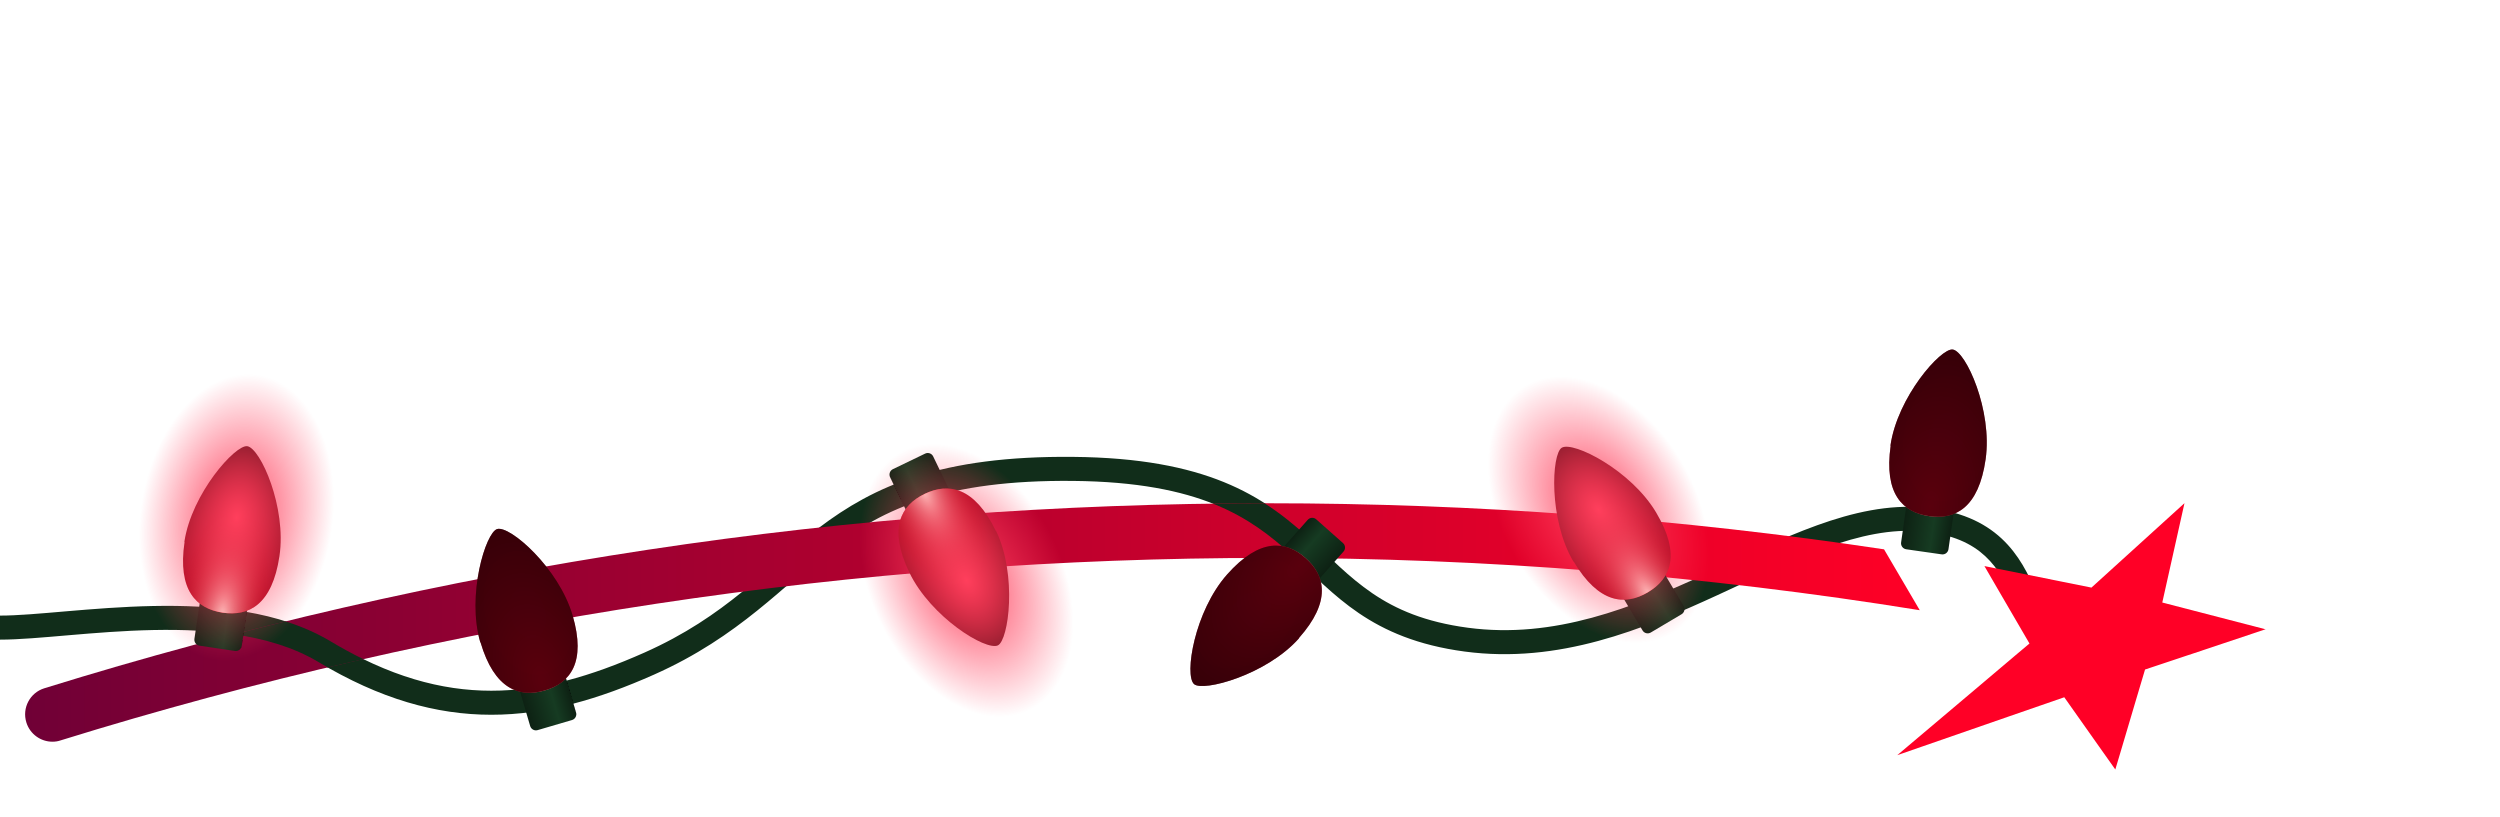 <svg width="104" height="34" viewBox="0 0 104 34" fill="none" xmlns="http://www.w3.org/2000/svg">
<g id="Christmas Logo-Dance-2">
<path id="Vector 3 (Stroke)" d="M44.648 19.006C47.408 19.032 49.384 19.433 50.913 20.055C52.446 20.679 53.498 21.513 54.417 22.352C56.24 24.016 57.5 25.638 61.066 26.114C64.659 26.593 67.915 25.28 71.041 23.842C72.586 23.131 74.116 22.383 75.596 21.85C77.08 21.316 78.566 20.978 80.045 21.112C81.512 21.245 82.528 21.719 83.262 22.399C83.984 23.069 84.393 23.902 84.712 24.668C85.046 25.468 85.265 26.137 85.621 26.678C85.948 27.174 86.362 27.514 87.07 27.615L86.93 28.604C85.888 28.455 85.24 27.919 84.785 27.228C84.36 26.582 84.079 25.75 83.788 25.051C83.482 24.317 83.141 23.65 82.582 23.133C82.035 22.625 81.238 22.224 79.955 22.107C78.684 21.991 77.357 22.279 75.936 22.791C74.509 23.305 73.038 24.025 71.459 24.752C68.335 26.189 64.841 27.626 60.934 27.105C57 26.581 55.509 24.702 53.743 23.09C52.868 22.292 51.916 21.544 50.536 20.982C49.152 20.419 47.306 20.031 44.638 20.006C39.311 19.954 36.757 21.173 34.673 22.752C32.589 24.33 30.766 26.483 27.203 28.066C24.92 29.081 22.722 29.734 20.438 29.734C18.146 29.734 15.808 29.077 13.243 27.538C11.37 26.414 8.865 26.159 6.385 26.209C5.153 26.233 3.949 26.333 2.855 26.426C1.772 26.519 0.777 26.609 0 26.609V25.609C0.723 25.609 1.665 25.524 2.77 25.429C3.863 25.336 5.097 25.235 6.365 25.21C8.885 25.159 11.63 25.404 13.757 26.68C16.192 28.141 18.354 28.734 20.438 28.734C22.528 28.734 24.58 28.138 26.797 27.153C30.224 25.63 31.794 23.678 34.069 21.955C36.344 20.232 39.117 18.952 44.648 19.006Z" fill="#112D1A"/>
<path id="Vector" d="M79.862 25.385C70.916 23.939 61.848 23.209 52.719 23.209C35.629 23.209 18.74 25.766 2.512 30.803C2.404 30.841 2.287 30.855 2.179 30.855C1.697 30.855 1.247 30.54 1.097 30.055C0.909 29.452 1.247 28.817 1.842 28.633C18.286 23.525 35.404 20.936 52.719 20.936C61.337 20.936 69.913 21.576 78.376 22.852L79.862 25.385Z" fill="url(#paint0_linear_52154_181454)"/>
<path id="Vector_2" d="M94.263 26.172L91.212 27.193L90.954 27.278L89.234 27.852L88.883 29.029L88.199 31.336L87.997 32.01C87.768 31.685 87.543 31.364 87.313 31.044C86.835 30.366 86.352 29.684 85.874 29.006L83.578 29.801L78.925 31.416L82.158 28.686L83.794 27.302L84.426 26.77L83.189 24.646L82.913 24.171L82.552 23.549L87.004 24.444L90.874 20.932L89.951 25.065L94.258 26.181L94.263 26.172Z" fill="#FF0026"/>
<path id="Vector_3" d="M14.41 0.005H19.26C19.213 6.935 19.166 13.87 19.119 20.8C17.24 21.186 16.299 21.393 14.424 21.831C14.447 17.57 14.476 13.309 14.499 9.044C12.971 12.212 11.491 15.39 10.042 18.601C8.524 15.767 7.095 12.886 5.675 10C5.661 14.712 5.647 19.425 5.637 24.133C3.772 24.674 2.84 24.957 0.984 25.555C0.984 17.951 0.993 10.343 0.998 2.74C0.6 1.662 0.398 1.116 0 0.005H5.848C7.226 3.055 8.613 6.102 10.089 9.105C11.495 6.05 12.929 3.023 14.41 0.005ZM33.731 18.474C33.422 16.982 33.262 16.228 32.953 14.722C31.074 14.901 30.137 15 28.262 15.221C27.93 16.85 27.765 17.669 27.433 19.317C25.488 19.613 24.518 19.778 22.573 20.136C24.017 14.11 25.497 8.088 27.039 2.086C26.645 1.262 26.449 0.847 26.055 0.009H33.843C35.395 6.012 36.974 12.01 38.605 17.989C36.655 18.154 35.676 18.253 33.731 18.474ZM29.087 11.177C30.324 11.073 30.938 11.026 32.175 10.932C31.608 8.149 31.327 6.747 30.765 3.908C30.694 3.908 30.662 3.908 30.591 3.912C29.991 6.784 29.687 8.239 29.087 11.177ZM56.496 0.005C55.044 2.905 53.586 5.805 52.124 8.7C53.591 11.605 55.058 14.51 56.515 17.415C54.505 17.377 53.497 17.377 51.487 17.401C50.456 15.108 49.94 13.964 48.914 11.671C47.879 14.006 47.358 15.178 46.318 17.551C44.308 17.641 43.3 17.697 41.294 17.848C42.766 14.821 44.247 11.803 45.742 8.79C44.266 5.876 42.818 2.942 41.374 0.005C43.37 0.005 44.369 0.005 46.37 0.005C47.391 2.321 47.902 3.47 48.928 5.763C49.964 3.451 50.479 2.297 51.506 0.005H56.501H56.496ZM73.474 3.592C73.484 5.132 73.488 5.904 73.498 7.443C72.781 8.079 72.425 8.39 71.708 9.016C72.434 9.717 72.795 10.07 73.521 10.791C73.531 12.481 73.535 13.323 73.549 15.014C73.559 16.167 73.226 17.015 72.565 17.556C71.9 18.097 70.948 18.295 69.702 18.173C66.45 17.89 63.207 17.627 59.941 17.509C59.927 12.297 59.917 7.085 59.903 1.874C59.5 1.12 59.299 0.749 58.9 0C62.467 0 66.033 0 69.604 0C70.841 0 71.792 0.306 72.462 0.923C73.132 1.544 73.47 2.434 73.479 3.587L73.474 3.592ZM68.774 6.337C68.774 5.56 68.769 5.174 68.765 4.397C68.765 3.969 68.521 3.748 68.048 3.738C66.675 3.715 65.99 3.7 64.618 3.682C64.622 4.948 64.627 5.584 64.632 6.855C66.005 6.892 66.689 6.911 68.062 6.958C68.54 6.972 68.774 6.77 68.774 6.337ZM68.816 13.7C68.812 12.768 68.807 12.307 68.802 11.374C68.802 10.946 68.559 10.715 68.085 10.692C66.712 10.621 66.023 10.588 64.65 10.532C64.655 11.954 64.66 12.664 64.664 14.082C66.042 14.157 66.731 14.199 68.104 14.293C68.582 14.326 68.821 14.129 68.816 13.7ZM90.71 4.576V0.005C95.228 0.005 99.478 0.005 103.995 0.005C103.995 2.147 103.995 3.22 103.995 5.362C102.233 5.245 101.348 5.188 99.586 5.08C99.6 11.558 99.614 18.032 99.628 24.51C97.763 23.954 96.83 23.691 94.96 23.187C94.946 19.543 94.928 15.903 94.913 12.259C94.904 9.774 94.895 7.288 94.881 4.802C93.489 4.727 92.097 4.647 90.705 4.571L90.71 4.576ZM81.516 11.836C81.525 13.432 81.534 14.232 81.544 15.828C84.206 16.257 86.867 16.68 89.524 17.109C88.198 18.319 86.877 19.524 85.551 20.734C82.078 20.032 80.354 19.75 76.853 19.194C76.816 13.484 76.773 7.773 76.736 2.062C76.328 1.233 76.127 0.824 75.724 0.005C80.288 0.005 83.465 0.005 88.034 0.005V4.411C86.132 4.336 83.362 4.214 81.46 4.138C81.469 5.565 81.474 6.276 81.483 7.702C83.671 7.867 83.601 7.862 85.79 8.032C85.79 9.463 85.79 10.889 85.79 12.321C84.365 12.161 82.936 11.996 81.511 11.836H81.516Z" fill="white"/>
<g id="Intersect">
<path d="M11.88 25.85C12.54 26.06 13.172 26.331 13.757 26.682C14.219 26.959 14.671 27.204 15.115 27.421C14.621 27.533 14.127 27.649 13.633 27.766C13.504 27.692 13.373 27.617 13.243 27.539C12.227 26.929 11.024 26.576 9.741 26.388C10.453 26.204 11.166 26.024 11.88 25.85Z" fill="#112D1A"/>
<path d="M52.607 20.938C53.3 21.382 53.882 21.865 54.417 22.354C54.742 22.651 55.052 22.944 55.357 23.232C54.864 23.225 54.369 23.219 53.875 23.216C53.831 23.175 53.788 23.133 53.743 23.092C52.868 22.293 51.916 21.545 50.536 20.983C50.51 20.973 50.484 20.963 50.458 20.953C51.174 20.944 51.891 20.938 52.607 20.938Z" fill="#112D1A"/>
</g>
<g id="light1">
<path id="base" d="M8.419 24.35C8.417 24.349 8.416 24.352 8.418 24.353C8.479 24.389 8.915 24.638 9.368 24.706C9.602 24.741 9.827 24.733 10.006 24.713C10.187 24.694 10.358 24.849 10.331 25.029L10.056 26.869C10.036 27.006 9.908 27.1 9.772 27.08L8.299 26.86C8.162 26.839 8.068 26.712 8.088 26.575L8.421 24.352C8.421 24.351 8.42 24.35 8.419 24.35Z" fill="url(#paint1_linear_52154_181454)">
                                    <animate attributeName="d" values="M8.419 24.35C8.417 24.349 8.416 24.352 8.418 24.353C8.479 24.389 8.915 24.638 9.368 24.706C9.602 24.741 9.827 24.733 10.006 24.713C10.187 24.694 10.358 24.849 10.331 25.029L10.056 26.869C10.036 27.006 9.908 27.1 9.772 27.08L8.299 26.86C8.162 26.839 8.068 26.712 8.088 26.575L8.421 24.352C8.421 24.351 8.42 24.35 8.419 24.35Z;M8.419 24.35C8.417 24.349 8.416 24.352 8.418 24.353C8.479 24.389 8.915 24.638 9.368 24.706C9.602 24.741 9.827 24.733 10.006 24.713C10.187 24.694 10.358 24.849 10.331 25.029L10.056 26.869C10.036 27.006 9.908 27.1 9.772 27.08L8.299 26.86C8.162 26.839 8.068 26.712 8.088 26.575L8.421 24.352C8.421 24.351 8.42 24.35 8.419 24.35Z;M8.419 24.35C8.417 24.349 8.416 24.352 8.418 24.353C8.479 24.389 8.915 24.638 9.368 24.706C9.602 24.741 9.827 24.733 10.006 24.713C10.187 24.694 10.358 24.849 10.331 25.029L10.056 26.869C10.036 27.006 9.908 27.1 9.772 27.08L8.299 26.86C8.162 26.839 8.068 26.712 8.088 26.575L8.421 24.352C8.421 24.351 8.42 24.35 8.419 24.35Z" begin="0s" dur="1.6s" repeatCount="indefinite" fill="freeze" calcMode="linear" keyTimes="0;0.5;1"/></path>
<g id="bulb" filter="url(#filter0_i_52154_181454)">
<path d="M7.669 22.544C7.971 20.526 9.794 18.489 10.287 18.562C10.835 18.644 11.928 21.108 11.625 23.135C11.322 25.163 10.348 25.649 9.261 25.487C8.174 25.324 7.377 24.564 7.678 22.545L7.669 22.544Z" fill="url(#paint2_radial_52154_181454)"/>
<path d="M7.669 22.544C7.971 20.526 9.794 18.489 10.287 18.562C10.835 18.644 11.928 21.108 11.625 23.135C11.322 25.163 10.348 25.649 9.261 25.487C8.174 25.324 7.377 24.564 7.678 22.545L7.669 22.544Z" fill="url(#paint3_radial_52154_181454)" style="mix-blend-mode:plus-lighter"/>

                                    <animate attributeName="opacity" values="1;0.5;1" begin="0s" dur="1.6s" repeatCount="indefinite" fill="freeze" calcMode="linear" keyTimes="0;0.5;1"/></g>
<path id="Vector_4" d="M7.669 22.544C7.971 20.526 9.794 18.489 10.287 18.562C10.835 18.644 11.928 21.108 11.625 23.135C11.322 25.163 10.348 25.649 9.261 25.487C8.174 25.324 7.377 24.564 7.678 22.545L7.669 22.544Z" fill="url(#paint4_radial_52154_181454)" fill-opacity="0.01">
                                    <animate attributeName="fill-opacity" values="0.01;1;0.01" begin="0s" dur="1.6s" repeatCount="indefinite" fill="freeze" calcMode="linear" keyTimes="0;0.5;1"/></path>
<g id="glow" style="mix-blend-mode:plus-lighter">
<ellipse cx="9.843" cy="21.53" rx="4" ry="6" transform="rotate(-171.498 9.843 21.53)" fill="url(#paint5_radial_52154_181454)">
                                    <animate attributeName="cx" values="9.843;9.975;9.843" begin="0s" dur="1.6s" repeatCount="indefinite" fill="freeze" calcMode="linear" keyTimes="0;0.5;1"/>
                                    <animate attributeName="cy" values="21.53;22.264;21.53" begin="0s" dur="1.6s" repeatCount="indefinite" fill="freeze" calcMode="linear" keyTimes="0;0.5;1"/>
                                    <animate attributeName="rx" values="4;2.333;4" begin="0s" dur="1.6s" repeatCount="indefinite" fill="freeze" calcMode="linear" keyTimes="0;0.5;1"/>
                                    <animate attributeName="ry" values="6;3.5;6" begin="0s" dur="1.6s" repeatCount="indefinite" fill="freeze" calcMode="linear" keyTimes="0;0.5;1"/>
                                    <animateTransform attributeName="transform" type="rotate" values="-171.498 9.843 21.53;-171.498 9.975 22.264;-171.498 9.843 21.53" begin="0s" dur="1.6s" repeatCount="indefinite" fill="freeze" calcMode="linear" keyTimes="0;0.5;1"/></ellipse>

                                    <animate attributeName="opacity" values="1;0.01;1" begin="0s" dur="1.6s" repeatCount="indefinite" fill="freeze" calcMode="linear" keyTimes="0;0.5;1"/></g>
</g>
<g id="light2">
<path id="base_2" d="M21.42 28.045C21.418 28.045 21.418 28.048 21.42 28.048C21.49 28.055 21.99 28.098 22.431 27.969C22.657 27.902 22.858 27.801 23.013 27.708C23.169 27.614 23.389 27.683 23.44 27.858L23.964 29.643C24.003 29.776 23.927 29.915 23.794 29.954L22.365 30.373C22.233 30.412 22.094 30.336 22.055 30.203L21.422 28.046C21.422 28.045 21.421 28.044 21.42 28.045Z" fill="url(#paint6_linear_52154_181454)">
                                    <animate attributeName="d" values="M21.42 28.045C21.418 28.045 21.418 28.048 21.42 28.048C21.49 28.055 21.99 28.098 22.431 27.969C22.657 27.902 22.858 27.801 23.013 27.708C23.169 27.614 23.389 27.683 23.44 27.858L23.964 29.643C24.003 29.776 23.927 29.915 23.794 29.954L22.365 30.373C22.233 30.412 22.094 30.336 22.055 30.203L21.422 28.046C21.422 28.045 21.421 28.044 21.42 28.045Z;M21.42 28.045C21.418 28.045 21.418 28.048 21.42 28.048C21.49 28.055 21.991 28.098 22.431 27.969C22.657 27.902 22.858 27.801 23.013 27.708C23.169 27.614 23.389 27.683 23.44 27.858L23.964 29.643C24.003 29.776 23.927 29.915 23.794 29.954L22.365 30.373C22.233 30.412 22.094 30.336 22.055 30.203L21.422 28.046C21.422 28.045 21.421 28.044 21.42 28.045Z;M21.42 28.045C21.418 28.045 21.418 28.048 21.42 28.048C21.49 28.055 21.99 28.098 22.431 27.969C22.657 27.902 22.858 27.801 23.013 27.708C23.169 27.614 23.389 27.683 23.44 27.858L23.964 29.643C24.003 29.776 23.927 29.915 23.794 29.954L22.365 30.373C22.233 30.412 22.094 30.336 22.055 30.203L21.422 28.046C21.422 28.045 21.421 28.044 21.42 28.045Z" begin="0s" dur="1.6s" repeatCount="indefinite" fill="freeze" calcMode="linear" keyTimes="0;0.5;1"/></path>
<g id="bulb_2" opacity="0.5" filter="url(#filter1_i_52154_181454)">
<path d="M19.98 26.721C19.406 24.763 20.205 22.148 20.683 22.008C21.214 21.852 23.242 23.628 23.819 25.596C24.396 27.563 23.716 28.414 22.662 28.723C21.607 29.032 20.564 28.677 19.989 26.719L19.98 26.721Z" fill="url(#paint7_radial_52154_181454)"/>
<path d="M19.98 26.721C19.406 24.763 20.205 22.148 20.683 22.008C21.214 21.852 23.242 23.628 23.819 25.596C24.396 27.563 23.716 28.414 22.662 28.723C21.607 29.032 20.564 28.677 19.989 26.719L19.98 26.721Z" fill="url(#paint8_radial_52154_181454)" style="mix-blend-mode:plus-lighter"/>

                                    <animate attributeName="opacity" values="0.5;1;0.5" begin="0s" dur="1.6s" repeatCount="indefinite" fill="freeze" calcMode="linear" keyTimes="0;0.5;1"/></g>
<path id="Vector_5" d="M19.98 26.721C19.406 24.763 20.205 22.148 20.683 22.008C21.214 21.852 23.242 23.628 23.819 25.596C24.396 27.563 23.716 28.414 22.662 28.723C21.607 29.032 20.564 28.677 19.989 26.719L19.98 26.721Z" fill="url(#paint9_radial_52154_181454)">
                                    <animate attributeName="fill-opacity" values="1;0.01;1" begin="0s" dur="1.6s" repeatCount="indefinite" fill="freeze" calcMode="linear" keyTimes="0;0.5;1"/></path>
<g id="glow_2" style="mix-blend-mode:plus-lighter" opacity="0.01">
<ellipse cx="21.955" cy="25.498" rx="2.333" ry="3.5" transform="rotate(163.655 21.955 25.498)" fill="url(#paint10_radial_52154_181454)">
                                    <animate attributeName="cx" values="21.955;21.527;21.955" begin="0s" dur="1.6s" repeatCount="indefinite" fill="freeze" calcMode="linear" keyTimes="0;0.5;1"/>
                                    <animate attributeName="cy" values="25.498;24.887;25.498" begin="0s" dur="1.6s" repeatCount="indefinite" fill="freeze" calcMode="linear" keyTimes="0;0.5;1"/>
                                    <animate attributeName="rx" values="2.333;4;2.333" begin="0s" dur="1.6s" repeatCount="indefinite" fill="freeze" calcMode="linear" keyTimes="0;0.5;1"/>
                                    <animate attributeName="ry" values="3.5;6;3.5" begin="0s" dur="1.6s" repeatCount="indefinite" fill="freeze" calcMode="linear" keyTimes="0;0.5;1"/>
                                    <animateTransform attributeName="transform" type="rotate" values="163.655 21.955 25.498;163.655 21.527 24.887;163.655 21.955 25.498" begin="0s" dur="1.6s" repeatCount="indefinite" fill="freeze" calcMode="linear" keyTimes="0;0.5;1"/></ellipse>

                                    <animate attributeName="opacity" values="0.01;1;0.01" begin="0s" dur="1.6s" repeatCount="indefinite" fill="freeze" calcMode="linear" keyTimes="0;0.5;1"/></g>
</g>
<g id="light3">
<path id="base_3" d="M39.799 21.012C39.801 21.012 39.8 21.009 39.798 21.009C39.728 21.014 39.227 21.053 38.814 21.252C38.602 21.355 38.42 21.488 38.283 21.605C38.144 21.723 37.915 21.691 37.836 21.527L37.028 19.851C36.968 19.727 37.02 19.577 37.145 19.517L38.486 18.87C38.611 18.81 38.76 18.862 38.82 18.987L39.797 21.012C39.797 21.012 39.798 21.013 39.799 21.012Z" fill="url(#paint11_linear_52154_181454)">
                                    <animate attributeName="d" values="M39.799 21.012C39.801 21.012 39.8 21.009 39.798 21.009C39.728 21.014 39.227 21.053 38.814 21.252C38.602 21.355 38.42 21.488 38.283 21.605C38.144 21.723 37.915 21.691 37.836 21.527L37.028 19.851C36.968 19.727 37.02 19.577 37.145 19.517L38.486 18.87C38.611 18.81 38.76 18.862 38.82 18.987L39.797 21.012C39.797 21.012 39.798 21.013 39.799 21.012Z;M39.799 21.012C39.801 21.012 39.8 21.009 39.798 21.009C39.728 21.014 39.227 21.053 38.814 21.252C38.602 21.355 38.42 21.488 38.282 21.605C38.144 21.723 37.915 21.691 37.836 21.527L37.028 19.851C36.968 19.727 37.02 19.577 37.145 19.517L38.486 18.87C38.611 18.81 38.76 18.862 38.82 18.987L39.797 21.012C39.797 21.012 39.798 21.013 39.799 21.012Z;M39.799 21.012C39.801 21.012 39.8 21.009 39.798 21.009C39.728 21.014 39.227 21.053 38.814 21.252C38.602 21.355 38.42 21.488 38.283 21.605C38.144 21.723 37.915 21.691 37.836 21.527L37.028 19.851C36.968 19.727 37.02 19.577 37.145 19.517L38.486 18.87C38.611 18.81 38.76 18.862 38.82 18.987L39.797 21.012C39.797 21.012 39.798 21.013 39.799 21.012Z" begin="0s" dur="1.6s" repeatCount="indefinite" fill="freeze" calcMode="linear" keyTimes="0;0.5;1"/></path>
<g id="bulb_3" filter="url(#filter2_i_52154_181454)">
<path d="M41.435 22.083C42.322 23.921 41.961 26.631 41.513 26.847C41.014 27.088 38.723 25.667 37.832 23.821C36.942 21.974 37.474 21.024 38.463 20.546C39.453 20.069 40.54 20.249 41.427 22.087L41.435 22.083Z" fill="url(#paint12_radial_52154_181454)">
                                    <animate attributeName="d" values="M41.435 22.083C42.322 23.921 41.961 26.631 41.513 26.847C41.014 27.088 38.723 25.667 37.832 23.821C36.942 21.974 37.474 21.024 38.463 20.546C39.453 20.069 40.54 20.249 41.427 22.087L41.435 22.083Z;M41.435 22.083C42.322 23.921 41.961 26.631 41.513 26.847C41.014 27.088 38.723 25.667 37.832 23.821C36.942 21.974 37.474 21.024 38.463 20.546C39.453 20.069 40.54 20.249 41.427 22.087L41.435 22.083Z;M41.435 22.083C42.322 23.921 41.961 26.631 41.513 26.847C41.014 27.088 38.723 25.667 37.832 23.821C36.942 21.974 37.474 21.024 38.463 20.546C39.453 20.069 40.54 20.249 41.427 22.087L41.435 22.083Z" begin="0s" dur="1.6s" repeatCount="indefinite" fill="freeze" calcMode="linear" keyTimes="0;0.5;1"/></path>
<path d="M41.435 22.083C42.322 23.921 41.961 26.631 41.513 26.847C41.014 27.088 38.723 25.667 37.832 23.821C36.942 21.974 37.474 21.024 38.463 20.546C39.453 20.069 40.54 20.249 41.427 22.087L41.435 22.083Z" fill="url(#paint13_radial_52154_181454)" style="mix-blend-mode:plus-lighter">
                                    <animate attributeName="d" values="M41.435 22.083C42.322 23.921 41.961 26.631 41.513 26.847C41.014 27.088 38.723 25.667 37.832 23.821C36.942 21.974 37.474 21.024 38.463 20.546C39.453 20.069 40.54 20.249 41.427 22.087L41.435 22.083Z;M41.435 22.083C42.322 23.921 41.961 26.631 41.513 26.847C41.014 27.088 38.723 25.667 37.832 23.821C36.942 21.974 37.474 21.024 38.463 20.546C39.453 20.069 40.54 20.249 41.427 22.087L41.435 22.083Z;M41.435 22.083C42.322 23.921 41.961 26.631 41.513 26.847C41.014 27.088 38.723 25.667 37.832 23.821C36.942 21.974 37.474 21.024 38.463 20.546C39.453 20.069 40.54 20.249 41.427 22.087L41.435 22.083Z" begin="0s" dur="1.6s" repeatCount="indefinite" fill="freeze" calcMode="linear" keyTimes="0;0.5;1"/></path>

                                    <animate attributeName="opacity" values="1;0.5;1" begin="0s" dur="1.6s" repeatCount="indefinite" fill="freeze" calcMode="linear" keyTimes="0;0.5;1"/></g>
<path id="Vector_6" d="M41.435 22.083C42.322 23.921 41.961 26.631 41.513 26.847C41.014 27.088 38.723 25.667 37.832 23.821C36.942 21.974 37.474 21.024 38.463 20.546C39.453 20.069 40.54 20.249 41.427 22.087L41.435 22.083Z" fill="url(#paint14_radial_52154_181454)" fill-opacity="0.01">
                                    <animate attributeName="d" values="M41.435 22.083C42.322 23.921 41.961 26.631 41.513 26.847C41.014 27.088 38.723 25.667 37.832 23.821C36.942 21.974 37.474 21.024 38.463 20.546C39.453 20.069 40.54 20.249 41.427 22.087L41.435 22.083Z;M41.435 22.083C42.322 23.921 41.961 26.631 41.513 26.847C41.014 27.088 38.723 25.667 37.832 23.821C36.942 21.974 37.474 21.024 38.463 20.546C39.453 20.069 40.54 20.249 41.427 22.087L41.435 22.083Z;M41.435 22.083C42.322 23.921 41.961 26.631 41.513 26.847C41.014 27.088 38.723 25.667 37.832 23.821C36.942 21.974 37.474 21.024 38.463 20.546C39.453 20.069 40.54 20.249 41.427 22.087L41.435 22.083Z" begin="0s" dur="1.6s" repeatCount="indefinite" fill="freeze" calcMode="linear" keyTimes="0;0.5;1"/>
                                    <animate attributeName="fill-opacity" values="0.01;1;0.01" begin="0s" dur="1.6s" repeatCount="indefinite" fill="freeze" calcMode="linear" keyTimes="0;0.5;1"/></path>
<g id="glow_3" style="mix-blend-mode:plus-lighter">
<ellipse cx="40.209" cy="24.145" rx="4" ry="6" transform="rotate(-25.747 40.209 24.145)" fill="url(#paint15_radial_52154_181454)">
                                    <animate attributeName="cx" values="40.209;39.687;40.209" begin="0s" dur="1.6s" repeatCount="indefinite" fill="freeze" calcMode="linear" keyTimes="0;0.5;1"/>
                                    <animate attributeName="cy" values="24.145;23.612;24.145" begin="0s" dur="1.6s" repeatCount="indefinite" fill="freeze" calcMode="linear" keyTimes="0;0.5;1"/>
                                    <animate attributeName="rx" values="4;2.333;4" begin="0s" dur="1.6s" repeatCount="indefinite" fill="freeze" calcMode="linear" keyTimes="0;0.5;1"/>
                                    <animate attributeName="ry" values="6;3.5;6" begin="0s" dur="1.6s" repeatCount="indefinite" fill="freeze" calcMode="linear" keyTimes="0;0.5;1"/>
                                    <animateTransform attributeName="transform" type="rotate" values="-25.747 40.209 24.145;-25.747 39.687 23.612;-25.747 40.209 24.145" begin="0s" dur="1.6s" repeatCount="indefinite" fill="freeze" calcMode="linear" keyTimes="0;0.5;1"/></ellipse>

                                    <animate attributeName="opacity" values="1;0.01;1" begin="0s" dur="1.6s" repeatCount="indefinite" fill="freeze" calcMode="linear" keyTimes="0;0.5;1"/></g>
</g>
<g id="light4">
<path id="base_4" d="M54.398 24.629C54.399 24.631 54.401 24.629 54.401 24.628C54.369 24.564 54.14 24.117 53.797 23.813C53.62 23.656 53.428 23.54 53.267 23.458C53.104 23.376 53.046 23.152 53.167 23.016L54.402 21.625C54.494 21.521 54.652 21.512 54.755 21.604L55.869 22.592C55.972 22.684 55.982 22.842 55.89 22.945L54.398 24.627C54.397 24.628 54.397 24.629 54.398 24.629Z" fill="url(#paint16_linear_52154_181454)"/>
<g id="bulb_4" opacity="0.5" filter="url(#filter3_i_52154_181454)">
<path d="M54.04 26.552C52.686 28.078 50.045 28.789 49.673 28.459C49.259 28.091 49.688 25.43 51.049 23.896C52.41 22.363 53.492 22.488 54.313 23.217C55.135 23.946 55.388 25.019 54.033 26.545L54.04 26.552Z" fill="url(#paint17_radial_52154_181454)"/>
<path d="M54.04 26.552C52.686 28.078 50.045 28.789 49.673 28.459C49.259 28.091 49.688 25.43 51.049 23.896C52.41 22.363 53.492 22.488 54.313 23.217C55.135 23.946 55.388 25.019 54.033 26.545L54.04 26.552Z" fill="url(#paint18_radial_52154_181454)" style="mix-blend-mode:plus-lighter"/>

                                    <animate attributeName="opacity" values="0.5;1;0.5" begin="0s" dur="1.6s" repeatCount="indefinite" fill="freeze" calcMode="linear" keyTimes="0;0.5;1"/></g>
<path id="Vector_7" d="M54.04 26.552C52.686 28.078 50.045 28.789 49.673 28.459C49.259 28.091 49.688 25.43 51.049 23.896C52.41 22.363 53.492 22.488 54.313 23.217C55.135 23.946 55.388 25.019 54.033 26.545L54.04 26.552Z" fill="url(#paint19_radial_52154_181454)">
                                    <animate attributeName="fill-opacity" values="1;0.01;1" begin="0s" dur="1.6s" repeatCount="indefinite" fill="freeze" calcMode="linear" keyTimes="0;0.5;1"/></path>
<g id="glow_4" style="mix-blend-mode:plus-lighter" opacity="0.01">
<ellipse cx="51.956" cy="25.527" rx="2.333" ry="3.5" transform="rotate(41.593 51.956 25.527)" fill="url(#paint20_radial_52154_181454)">
                                    <animate attributeName="cx" values="51.956;51.665;51.956" begin="0s" dur="1.6s" repeatCount="indefinite" fill="freeze" calcMode="linear" keyTimes="0;0.5;1"/>
                                    <animate attributeName="cy" values="25.527;26.214;25.527" begin="0s" dur="1.6s" repeatCount="indefinite" fill="freeze" calcMode="linear" keyTimes="0;0.5;1"/>
                                    <animate attributeName="rx" values="2.333;4;2.333" begin="0s" dur="1.6s" repeatCount="indefinite" fill="freeze" calcMode="linear" keyTimes="0;0.5;1"/>
                                    <animate attributeName="ry" values="3.5;6;3.5" begin="0s" dur="1.6s" repeatCount="indefinite" fill="freeze" calcMode="linear" keyTimes="0;0.5;1"/>
                                    <animateTransform attributeName="transform" type="rotate" values="41.593 51.956 25.527;41.593 51.665 26.214;41.593 51.956 25.527" begin="0s" dur="1.6s" repeatCount="indefinite" fill="freeze" calcMode="linear" keyTimes="0;0.5;1"/></ellipse>

                                    <animate attributeName="opacity" values="0.01;1;0.01" begin="0s" dur="1.6s" repeatCount="indefinite" fill="freeze" calcMode="linear" keyTimes="0;0.5;1"/></g>
</g>
<g id="light5">
<path id="base_5" d="M67.179 24.291C67.177 24.292 67.178 24.294 67.18 24.294C67.25 24.284 67.745 24.201 68.14 23.967C68.343 23.847 68.512 23.699 68.639 23.57C68.767 23.441 68.997 23.453 69.09 23.61L70.04 25.21C70.11 25.329 70.071 25.483 69.952 25.553L68.671 26.313C68.552 26.383 68.399 26.344 68.329 26.225L67.181 24.292C67.181 24.291 67.18 24.29 67.179 24.291Z" fill="url(#paint21_linear_52154_181454)"/>
<g id="bulb_5" filter="url(#filter4_i_52154_181454)">
<path d="M65.457 23.365C64.416 21.61 64.543 18.879 64.971 18.625C65.447 18.342 67.851 19.561 68.897 21.324C69.943 23.088 69.495 24.08 68.55 24.641C67.605 25.201 66.506 25.115 65.465 23.36L65.457 23.365Z" fill="url(#paint22_radial_52154_181454)"/>
<path d="M65.457 23.365C64.416 21.61 64.543 18.879 64.971 18.625C65.447 18.342 67.851 19.561 68.897 21.324C69.943 23.088 69.495 24.08 68.55 24.641C67.605 25.201 66.506 25.115 65.465 23.36L65.457 23.365Z" fill="url(#paint23_radial_52154_181454)" style="mix-blend-mode:plus-lighter"/>

                                    <animate attributeName="opacity" values="1;0.5;1" begin="0s" dur="1.6s" repeatCount="indefinite" fill="freeze" calcMode="linear" keyTimes="0;0.5;1"/></g>
<path id="Vector_8" d="M65.457 23.365C64.416 21.61 64.543 18.879 64.971 18.625C65.447 18.342 67.851 19.561 68.897 21.324C69.943 23.088 69.495 24.08 68.55 24.641C67.605 25.201 66.506 25.115 65.465 23.36L65.457 23.365Z" fill="url(#paint24_radial_52154_181454)" fill-opacity="0.01">
                                    <animate attributeName="fill-opacity" values="0.01;1;0.01" begin="0s" dur="1.6s" repeatCount="indefinite" fill="freeze" calcMode="linear" keyTimes="0;0.5;1"/></path>
<g id="glow_5" style="mix-blend-mode:plus-lighter">
<ellipse cx="66.502" cy="21.205" rx="4" ry="6" transform="rotate(149.327 66.502 21.205)" fill="url(#paint25_radial_52154_181454)">
                                    <animate attributeName="cx" values="66.502;67.067;66.502" begin="0s" dur="1.6s" repeatCount="indefinite" fill="freeze" calcMode="linear" keyTimes="0;0.5;1"/>
                                    <animate attributeName="cy" values="21.205;21.691;21.205" begin="0s" dur="1.6s" repeatCount="indefinite" fill="freeze" calcMode="linear" keyTimes="0;0.5;1"/>
                                    <animate attributeName="rx" values="4;2.333;4" begin="0s" dur="1.6s" repeatCount="indefinite" fill="freeze" calcMode="linear" keyTimes="0;0.5;1"/>
                                    <animate attributeName="ry" values="6;3.5;6" begin="0s" dur="1.6s" repeatCount="indefinite" fill="freeze" calcMode="linear" keyTimes="0;0.5;1"/>
                                    <animateTransform attributeName="transform" type="rotate" values="149.327 66.502 21.205;149.327 67.067 21.691;149.327 66.502 21.205" begin="0s" dur="1.6s" repeatCount="indefinite" fill="freeze" calcMode="linear" keyTimes="0;0.5;1"/></ellipse>

                                    <animate attributeName="opacity" values="1;0.01;1" begin="0s" dur="1.6s" repeatCount="indefinite" fill="freeze" calcMode="linear" keyTimes="0;0.5;1"/></g>
</g>
<g id="light6">
<path id="base_6" d="M79.403 20.339C79.402 20.339 79.4 20.341 79.402 20.343C79.463 20.378 79.901 20.624 80.355 20.689C80.588 20.723 80.814 20.714 80.993 20.693C81.173 20.672 81.345 20.827 81.32 21.007L81.056 22.849C81.036 22.986 80.91 23.081 80.773 23.061L79.299 22.85C79.162 22.83 79.067 22.704 79.086 22.567L79.405 20.341C79.405 20.34 79.404 20.34 79.403 20.339Z" fill="url(#paint26_linear_52154_181454)"/>
<g id="bulb_6" opacity="0.5" filter="url(#filter5_i_52154_181454)">
<path d="M78.642 18.538C78.931 16.518 80.742 14.47 81.235 14.54C81.783 14.619 82.892 17.076 82.602 19.105C82.311 21.135 81.34 21.627 80.252 21.471C79.165 21.316 78.362 20.56 78.652 18.54L78.642 18.538Z" fill="url(#paint27_radial_52154_181454)"/>
<path d="M78.642 18.538C78.931 16.518 80.742 14.47 81.235 14.54C81.783 14.619 82.892 17.076 82.602 19.105C82.311 21.135 81.34 21.627 80.252 21.471C79.165 21.316 78.362 20.56 78.652 18.54L78.642 18.538Z" fill="url(#paint28_radial_52154_181454)" style="mix-blend-mode:plus-lighter"/>

                                    <animate attributeName="opacity" values="0.5;1;0.5" begin="0s" dur="1.6s" repeatCount="indefinite" fill="freeze" calcMode="linear" keyTimes="0;0.5;1"/></g>
<path id="Vector_9" d="M78.642 18.538C78.931 16.518 80.742 14.47 81.235 14.54C81.783 14.619 82.892 17.076 82.602 19.105C82.311 21.135 81.34 21.627 80.252 21.471C79.165 21.316 78.362 20.56 78.652 18.54L78.642 18.538Z" fill="url(#paint29_radial_52154_181454)">
                                    <animate attributeName="fill-opacity" values="1;0.01;1" begin="0s" dur="1.6s" repeatCount="indefinite" fill="freeze" calcMode="linear" keyTimes="0;0.5;1"/></path>
<g id="glow_6" style="mix-blend-mode:plus-lighter" opacity="0.01">
<ellipse cx="80.946" cy="18.244" rx="2.333" ry="3.5" transform="rotate(-171.854 80.946 18.244)" fill="url(#paint30_radial_52154_181454)">
                                    <animate attributeName="cx" values="80.946;80.81;80.946" begin="0s" dur="1.6s" repeatCount="indefinite" fill="freeze" calcMode="linear" keyTimes="0;0.5;1"/>
                                    <animate attributeName="cy" values="18.244;17.511;18.244" begin="0s" dur="1.6s" repeatCount="indefinite" fill="freeze" calcMode="linear" keyTimes="0;0.5;1"/>
                                    <animate attributeName="rx" values="2.333;4;2.333" begin="0s" dur="1.6s" repeatCount="indefinite" fill="freeze" calcMode="linear" keyTimes="0;0.5;1"/>
                                    <animate attributeName="ry" values="3.5;6;3.5" begin="0s" dur="1.6s" repeatCount="indefinite" fill="freeze" calcMode="linear" keyTimes="0;0.5;1"/>
                                    <animateTransform attributeName="transform" type="rotate" values="-171.854 80.946 18.244;-171.854 80.81 17.511;-171.854 80.946 18.244" begin="0s" dur="1.6s" repeatCount="indefinite" fill="freeze" calcMode="linear" keyTimes="0;0.5;1"/></ellipse>

                                    <animate attributeName="opacity" values="0.01;1;0.01" begin="0s" dur="1.6s" repeatCount="indefinite" fill="freeze" calcMode="linear" keyTimes="0;0.5;1"/></g>
</g>
</g>
<defs>
<filter id="filter0_i_52154_181454" x="7.614" y="18.56" width="4.063" height="6.955" filterUnits="userSpaceOnUse" color-interpolation-filters="sRGB">
<feFlood flood-opacity="0" result="BackgroundImageFix"/>
<feBlend mode="normal" in="SourceGraphic" in2="BackgroundImageFix" result="shape"/>
<feColorMatrix in="SourceAlpha" type="matrix" values="0 0 0 0 0 0 0 0 0 0 0 0 0 0 0 0 0 0 127 0" result="hardAlpha"/>
<feOffset/>
<feGaussianBlur stdDeviation="0.5"/>
<feComposite in2="hardAlpha" operator="arithmetic" k2="-1" k3="1"/>
<feColorMatrix type="matrix" values="0 0 0 0 1 0 0 0 0 0.829 0 0 0 0 0.829 0 0 0 1 0"/>
<feBlend mode="color-dodge" in2="shape" result="effect1_innerShadow_52154_181454">
                                    </feBlend>

                                    
                                    <animate attributeName="x" values="7.614;7.614;7.614" begin="0s" dur="1.6s" repeatCount="indefinite" fill="freeze" calcMode="linear" keyTimes="0;0.5;1"/>
                                    <animate attributeName="width" values="4.063;4.063;4.063" begin="0s" dur="1.6s" repeatCount="indefinite" fill="freeze" calcMode="linear" keyTimes="0;0.5;1"/></filter>
<filter id="filter1_i_52154_181454" x="19.781" y="21.999" width="4.249" height="6.822" filterUnits="userSpaceOnUse" color-interpolation-filters="sRGB">
<feFlood flood-opacity="0" result="BackgroundImageFix"/>
<feBlend mode="normal" in="SourceGraphic" in2="BackgroundImageFix" result="shape"/>
<feColorMatrix in="SourceAlpha" type="matrix" values="0 0 0 0 0 0 0 0 0 0 0 0 0 0 0 0 0 0 127 0" result="hardAlpha"/>
<feOffset/>
<feGaussianBlur stdDeviation="0.5"/>
<feComposite in2="hardAlpha" operator="arithmetic" k2="-1" k3="1"/>
<feColorMatrix type="matrix" values="0 0 0 0 1 0 0 0 0 0.829 0 0 0 0 0.829 0 0 0 1 0"/>
<feBlend mode="color-dodge" in2="shape" result="effect1_innerShadow_52154_181454">
                                    </feBlend>

                                    </filter>
<filter id="filter2_i_52154_181454" x="37.378" y="20.321" width="4.601" height="6.553" filterUnits="userSpaceOnUse" color-interpolation-filters="sRGB">
<feFlood flood-opacity="0" result="BackgroundImageFix"/>
<feBlend mode="normal" in="SourceGraphic" in2="BackgroundImageFix" result="shape"/>
<feColorMatrix in="SourceAlpha" type="matrix" values="0 0 0 0 0 0 0 0 0 0 0 0 0 0 0 0 0 0 127 0" result="hardAlpha"/>
<feOffset/>
<feGaussianBlur stdDeviation="0.5"/>
<feComposite in2="hardAlpha" operator="arithmetic" k2="-1" k3="1"/>
<feColorMatrix type="matrix" values="0 0 0 0 1 0 0 0 0 0.829 0 0 0 0 0.829 0 0 0 1 0"/>
<feBlend mode="color-dodge" in2="shape" result="effect1_innerShadow_52154_181454">
                                    </feBlend>

                                    
                                    <animate attributeName="x" values="37.378;37.379;37.378" begin="0s" dur="1.6s" repeatCount="indefinite" fill="freeze" calcMode="linear" keyTimes="0;0.5;1"/></filter>
<filter id="filter3_i_52154_181454" x="49.522" y="22.695" width="5.467" height="5.843" filterUnits="userSpaceOnUse" color-interpolation-filters="sRGB">
<feFlood flood-opacity="0" result="BackgroundImageFix"/>
<feBlend mode="normal" in="SourceGraphic" in2="BackgroundImageFix" result="shape"/>
<feColorMatrix in="SourceAlpha" type="matrix" values="0 0 0 0 0 0 0 0 0 0 0 0 0 0 0 0 0 0 127 0" result="hardAlpha"/>
<feOffset/>
<feGaussianBlur stdDeviation="0.5"/>
<feComposite in2="hardAlpha" operator="arithmetic" k2="-1" k3="1"/>
<feColorMatrix type="matrix" values="0 0 0 0 1 0 0 0 0 0.829 0 0 0 0 0.829 0 0 0 1 0"/>
<feBlend mode="color-dodge" in2="shape" result="effect1_innerShadow_52154_181454">
                                    </feBlend>

                                    </filter>
<filter id="filter4_i_52154_181454" x="64.654" y="18.584" width="4.844" height="6.364" filterUnits="userSpaceOnUse" color-interpolation-filters="sRGB">
<feFlood flood-opacity="0" result="BackgroundImageFix"/>
<feBlend mode="normal" in="SourceGraphic" in2="BackgroundImageFix" result="shape"/>
<feColorMatrix in="SourceAlpha" type="matrix" values="0 0 0 0 0 0 0 0 0 0 0 0 0 0 0 0 0 0 127 0" result="hardAlpha"/>
<feOffset/>
<feGaussianBlur stdDeviation="0.5"/>
<feComposite in2="hardAlpha" operator="arithmetic" k2="-1" k3="1"/>
<feColorMatrix type="matrix" values="0 0 0 0 1 0 0 0 0 0.829 0 0 0 0 0.829 0 0 0 1 0"/>
<feBlend mode="color-dodge" in2="shape" result="effect1_innerShadow_52154_181454">
                                    </feBlend>

                                    </filter>
<filter id="filter5_i_52154_181454" x="78.592" y="14.539" width="4.058" height="6.959" filterUnits="userSpaceOnUse" color-interpolation-filters="sRGB">
<feFlood flood-opacity="0" result="BackgroundImageFix"/>
<feBlend mode="normal" in="SourceGraphic" in2="BackgroundImageFix" result="shape"/>
<feColorMatrix in="SourceAlpha" type="matrix" values="0 0 0 0 0 0 0 0 0 0 0 0 0 0 0 0 0 0 127 0" result="hardAlpha"/>
<feOffset/>
<feGaussianBlur stdDeviation="0.5"/>
<feComposite in2="hardAlpha" operator="arithmetic" k2="-1" k3="1"/>
<feColorMatrix type="matrix" values="0 0 0 0 1 0 0 0 0 0.829 0 0 0 0 0.829 0 0 0 1 0"/>
<feBlend mode="color-dodge" in2="shape" result="effect1_innerShadow_52154_181454">
                                    </feBlend>

                                    </filter>
<linearGradient id="paint0_linear_52154_181454" x1="79.862" y1="25.895" x2="1.045" y2="25.895" gradientUnits="userSpaceOnUse">
<stop stop-color="#FF0026"/>
<stop offset="1" stop-color="#700036"/>

                                    </linearGradient>
<linearGradient id="paint1_linear_52154_181454" x1="8.268" y1="25.338" x2="10.236" y2="25.632" gradientUnits="userSpaceOnUse">
<stop stop-color="#0D2113"/>
<stop offset="0.62" stop-color="#163B22"/>
<stop offset="1" stop-color="#0D2113"/>

                                    
                                    <animate attributeName="x1" values="8.268;8.268;8.268" begin="0s" dur="1.6s" repeatCount="indefinite" fill="freeze" calcMode="linear" keyTimes="0;0.5;1"/>
                                    <animate attributeName="x2" values="10.236;10.236;10.236" begin="0s" dur="1.6s" repeatCount="indefinite" fill="freeze" calcMode="linear" keyTimes="0;0.5;1"/></linearGradient>
<radialGradient id="paint2_radial_52154_181454" cx="0" cy="0" r="1" gradientUnits="userSpaceOnUse" gradientTransform="translate(9.308 25.108) rotate(-81.498) scale(6.619 3.782)">
<stop stop-color="#FF0026"/>
<stop offset="1" stop-color="#360008"/>

                                    </radialGradient>
<radialGradient id="paint3_radial_52154_181454" cx="0" cy="0" r="1" gradientUnits="userSpaceOnUse" gradientTransform="translate(9.236 25.591) rotate(-81.498) scale(4.881 1.831)">
<stop stop-color="#FFFBEB"/>
<stop offset="1" stop-color="#810000" stop-opacity="0"/>

                                    </radialGradient>
<radialGradient id="paint4_radial_52154_181454" cx="0" cy="0" r="1" gradientUnits="userSpaceOnUse" gradientTransform="translate(9.308 25.108) rotate(-81.498) scale(6.619 3.782)">
<stop stop-color="#59000D"/>
<stop offset="1" stop-color="#360008"/>

                                    </radialGradient>
<radialGradient id="paint5_radial_52154_181454" cx="0" cy="0" r="1" gradientUnits="userSpaceOnUse" gradientTransform="translate(9.843 21.53) rotate(90) scale(6 4)">
<stop stop-color="#FF3F5C"/>
<stop offset="1" stop-color="#FF3F5C" stop-opacity="0"/>

                                    </radialGradient>
<linearGradient id="paint6_linear_52154_181454" x1="21.698" y1="29.005" x2="23.607" y2="28.445" gradientUnits="userSpaceOnUse">
<stop stop-color="#0D2113"/>
<stop offset="0.62" stop-color="#163B22"/>
<stop offset="1" stop-color="#0D2113"/>

                                    
                                    <animate attributeName="x1" values="21.698;21.698;21.698" begin="0s" dur="1.6s" repeatCount="indefinite" fill="freeze" calcMode="linear" keyTimes="0;0.5;1"/>
                                    <animate attributeName="x2" values="23.607;23.607;23.607" begin="0s" dur="1.6s" repeatCount="indefinite" fill="freeze" calcMode="linear" keyTimes="0;0.5;1"/></linearGradient>
<radialGradient id="paint7_radial_52154_181454" cx="0" cy="0" r="1" gradientUnits="userSpaceOnUse" gradientTransform="translate(22.545 28.36) rotate(-106.345) scale(6.619 3.782)">
<stop stop-color="#FF0026"/>
<stop offset="1" stop-color="#360008"/>

                                    </radialGradient>
<radialGradient id="paint8_radial_52154_181454" cx="0" cy="0" r="1" gradientUnits="userSpaceOnUse" gradientTransform="translate(22.683 28.828) rotate(-106.345) scale(4.881 1.831)">
<stop stop-color="#FFFBEB"/>
<stop offset="1" stop-color="#810000" stop-opacity="0"/>

                                    </radialGradient>
<radialGradient id="paint9_radial_52154_181454" cx="0" cy="0" r="1" gradientUnits="userSpaceOnUse" gradientTransform="translate(22.545 28.36) rotate(-106.345) scale(6.619 3.782)">
<stop stop-color="#59000D"/>
<stop offset="1" stop-color="#360008"/>

                                    </radialGradient>
<radialGradient id="paint10_radial_52154_181454" cx="0" cy="0" r="1" gradientUnits="userSpaceOnUse" gradientTransform="translate(21.955 25.498) rotate(90) scale(3.5 2.333)">
<stop stop-color="#FF3F5C"/>
<stop offset="1" stop-color="#FF3F5C" stop-opacity="0"/>

                                    </radialGradient>
<linearGradient id="paint11_linear_52154_181454" x1="39.368" y1="20.11" x2="37.576" y2="20.974" gradientUnits="userSpaceOnUse">
<stop stop-color="#0D2113"/>
<stop offset="0.62" stop-color="#163B22"/>
<stop offset="1" stop-color="#0D2113"/>

                                    
                                    <animate attributeName="x1" values="39.368;39.368;39.368" begin="0s" dur="1.6s" repeatCount="indefinite" fill="freeze" calcMode="linear" keyTimes="0;0.5;1"/>
                                    <animate attributeName="x2" values="37.576;37.576;37.576" begin="0s" dur="1.6s" repeatCount="indefinite" fill="freeze" calcMode="linear" keyTimes="0;0.5;1"/></linearGradient>
<radialGradient id="paint12_radial_52154_181454" cx="0" cy="0" r="1" gradientUnits="userSpaceOnUse" gradientTransform="translate(38.637 20.886) rotate(64.253) scale(6.619 3.782)">
<stop stop-color="#FF0026"/>
<stop offset="1" stop-color="#360008"/>

                                    </radialGradient>
<radialGradient id="paint13_radial_52154_181454" cx="0" cy="0" r="1" gradientUnits="userSpaceOnUse" gradientTransform="translate(38.425 20.446) rotate(64.253) scale(4.881 1.831)">
<stop stop-color="#FFFBEB"/>
<stop offset="1" stop-color="#810000" stop-opacity="0"/>

                                    </radialGradient>
<radialGradient id="paint14_radial_52154_181454" cx="0" cy="0" r="1" gradientUnits="userSpaceOnUse" gradientTransform="translate(38.637 20.886) rotate(64.253) scale(6.619 3.782)">
<stop stop-color="#59000D"/>
<stop offset="1" stop-color="#360008"/>

                                    </radialGradient>
<radialGradient id="paint15_radial_52154_181454" cx="0" cy="0" r="1" gradientUnits="userSpaceOnUse" gradientTransform="translate(40.209 24.145) rotate(90) scale(6 4)">
<stop stop-color="#FF3F5C"/>
<stop offset="1" stop-color="#FF3F5C" stop-opacity="0"/>

                                    </radialGradient>
<linearGradient id="paint16_linear_52154_181454" x1="55.064" y1="23.884" x2="53.576" y2="22.563" gradientUnits="userSpaceOnUse">
<stop stop-color="#0D2113"/>
<stop offset="0.62" stop-color="#163B22"/>
<stop offset="1" stop-color="#0D2113"/>

                                    </linearGradient>
<radialGradient id="paint17_radial_52154_181454" cx="0" cy="0" r="1" gradientUnits="userSpaceOnUse" gradientTransform="translate(54.067 23.509) rotate(131.593) scale(6.619 3.782)">
<stop stop-color="#FF0026"/>
<stop offset="1" stop-color="#360008"/>

                                    </radialGradient>
<radialGradient id="paint18_radial_52154_181454" cx="0" cy="0" r="1" gradientUnits="userSpaceOnUse" gradientTransform="translate(54.391 23.143) rotate(131.593) scale(4.881 1.831)">
<stop stop-color="#FFFBEB"/>
<stop offset="1" stop-color="#810000" stop-opacity="0"/>

                                    </radialGradient>
<radialGradient id="paint19_radial_52154_181454" cx="0" cy="0" r="1" gradientUnits="userSpaceOnUse" gradientTransform="translate(54.067 23.509) rotate(131.593) scale(6.619 3.782)">
<stop stop-color="#59000D"/>
<stop offset="1" stop-color="#360008"/>

                                    </radialGradient>
<radialGradient id="paint20_radial_52154_181454" cx="0" cy="0" r="1" gradientUnits="userSpaceOnUse" gradientTransform="translate(51.956 25.527) rotate(90) scale(3.5 2.333)">
<stop stop-color="#FF3F5C"/>
<stop offset="1" stop-color="#FF3F5C" stop-opacity="0"/>

                                    </radialGradient>
<linearGradient id="paint21_linear_52154_181454" x1="67.686" y1="25.153" x2="69.397" y2="24.138" gradientUnits="userSpaceOnUse">
<stop stop-color="#0D2113"/>
<stop offset="0.62" stop-color="#163B22"/>
<stop offset="1" stop-color="#0D2113"/>

                                    </linearGradient>
<radialGradient id="paint22_radial_52154_181454" cx="0" cy="0" r="1" gradientUnits="userSpaceOnUse" gradientTransform="translate(68.347 24.317) rotate(-120.673) scale(6.619 3.782)">
<stop stop-color="#FF0026"/>
<stop offset="1" stop-color="#360008"/>

                                    </radialGradient>
<radialGradient id="paint23_radial_52154_181454" cx="0" cy="0" r="1" gradientUnits="userSpaceOnUse" gradientTransform="translate(68.596 24.737) rotate(-120.673) scale(4.881 1.831)">
<stop stop-color="#FFFBEB"/>
<stop offset="1" stop-color="#810000" stop-opacity="0"/>

                                    </radialGradient>
<radialGradient id="paint24_radial_52154_181454" cx="0" cy="0" r="1" gradientUnits="userSpaceOnUse" gradientTransform="translate(68.347 24.317) rotate(-120.673) scale(6.619 3.782)">
<stop stop-color="#59000D"/>
<stop offset="1" stop-color="#360008"/>

                                    </radialGradient>
<radialGradient id="paint25_radial_52154_181454" cx="0" cy="0" r="1" gradientUnits="userSpaceOnUse" gradientTransform="translate(66.502 21.205) rotate(90) scale(6 4)">
<stop stop-color="#FF3F5C"/>
<stop offset="1" stop-color="#FF3F5C" stop-opacity="0"/>

                                    </radialGradient>
<linearGradient id="paint26_linear_52154_181454" x1="79.258" y1="21.329" x2="81.228" y2="21.611" gradientUnits="userSpaceOnUse">
<stop stop-color="#0D2113"/>
<stop offset="0.62" stop-color="#163B22"/>
<stop offset="1" stop-color="#0D2113"/>

                                    </linearGradient>
<radialGradient id="paint27_radial_52154_181454" cx="0" cy="0" r="1" gradientUnits="userSpaceOnUse" gradientTransform="translate(80.297 21.092) rotate(-81.854) scale(6.619 3.782)">
<stop stop-color="#FF0026"/>
<stop offset="1" stop-color="#360008"/>

                                    </radialGradient>
<radialGradient id="paint28_radial_52154_181454" cx="0" cy="0" r="1" gradientUnits="userSpaceOnUse" gradientTransform="translate(80.228 21.576) rotate(-81.854) scale(4.881 1.831)">
<stop stop-color="#FFFBEB"/>
<stop offset="1" stop-color="#810000" stop-opacity="0"/>

                                    </radialGradient>
<radialGradient id="paint29_radial_52154_181454" cx="0" cy="0" r="1" gradientUnits="userSpaceOnUse" gradientTransform="translate(80.297 21.092) rotate(-81.854) scale(6.619 3.782)">
<stop stop-color="#59000D"/>
<stop offset="1" stop-color="#360008"/>

                                    </radialGradient>
<radialGradient id="paint30_radial_52154_181454" cx="0" cy="0" r="1" gradientUnits="userSpaceOnUse" gradientTransform="translate(80.946 18.244) rotate(90) scale(3.5 2.333)">
<stop stop-color="#FF3F5C"/>
<stop offset="1" stop-color="#FF3F5C" stop-opacity="0"/>

                                    </radialGradient>
</defs>
</svg>